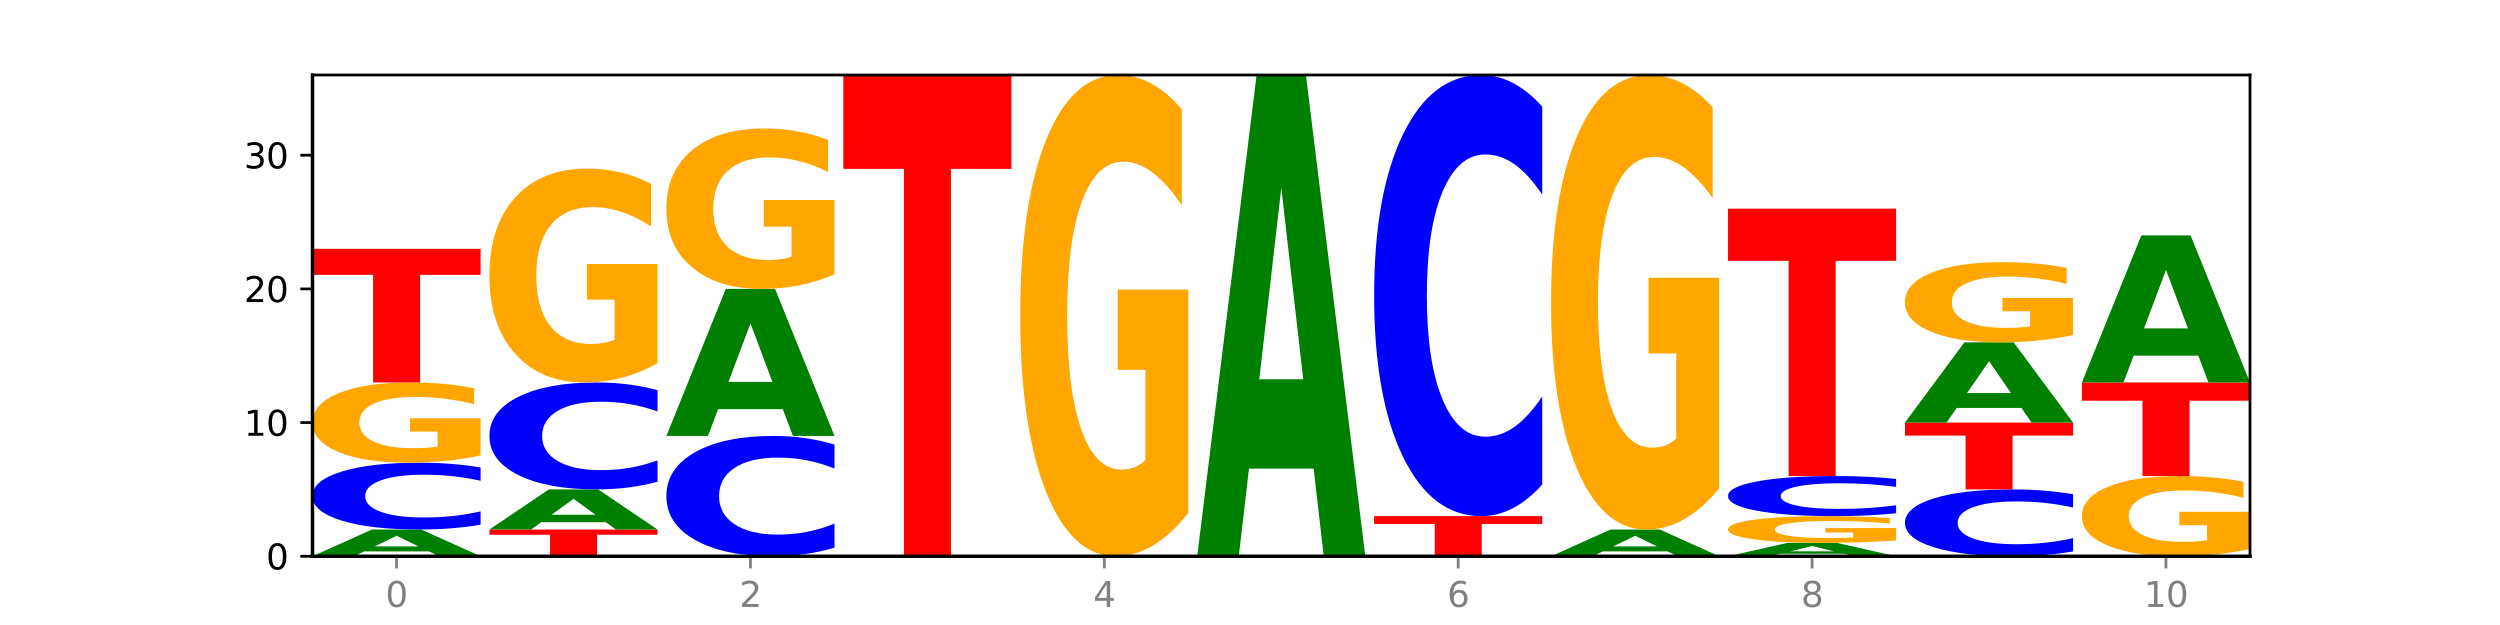 <?xml version="1.0" encoding="utf-8" standalone="no"?>
<!DOCTYPE svg PUBLIC "-//W3C//DTD SVG 1.1//EN"
  "http://www.w3.org/Graphics/SVG/1.1/DTD/svg11.dtd">
<svg xmlns:xlink="http://www.w3.org/1999/xlink" width="720pt" height="180pt" viewBox="0 0 720 180" xmlns="http://www.w3.org/2000/svg" version="1.1">
 <defs>
  <style type="text/css">*{stroke-linejoin: round; stroke-linecap: butt}</style>
 </defs>
 <g id="figure_1">
  <g id="patch_1">
   <path d="M 0 180 
L 720 180 
L 720 0 
L 0 0 
z
" style="fill: #ffffff"/>
  </g>
  <g id="axes_1">
   <g id="patch_2">
    <path d="M 90 160.2 
L 648 160.2 
L 648 21.6 
L 90 21.6 
z
" style="fill: #ffffff"/>
   </g>
   <g id="line2d_1">
    <path d="M 90 160.2 
L 648 160.2 
" clip-path="url(#p6acf903e1e)" style="fill: none; stroke: #000000; stroke-width: 0.5; stroke-linecap: square"/>
   </g>
   <g id="patch_3">
    <path d="M 123.534 158.797 
L 104.916 158.797 
L 101.977 160.2 
L 90 160.2 
L 107.104 152.5 
L 121.307 152.5 
L 138.411 160.2 
L 126.444 160.2 
L 123.534 158.797 
z
M 107.886 157.368 
L 120.535 157.368 
L 114.22 154.305 
L 107.886 157.368 
z
" clip-path="url(#p6acf903e1e)" style="fill: #008000"/>
   </g>
   <g id="patch_4">
    <path d="M 138.411 151.12 
Q 134.361 151.804 129.983 152.15 
Q 125.604 152.5 120.835 152.5 
Q 106.613 152.5 98.306 149.907 
Q 90 147.315 90 142.881 
Q 90 138.431 98.306 135.843 
Q 106.613 133.25 120.835 133.25 
Q 125.604 133.25 129.983 133.6 
Q 134.361 133.946 138.411 134.63 
L 138.411 138.467 
Q 134.325 137.56 130.361 137.139 
Q 126.397 136.717 122.018 136.717 
Q 114.163 136.717 109.662 138.36 
Q 105.173 139.998 105.173 142.881 
Q 105.173 145.752 109.662 147.394 
Q 114.163 149.033 122.018 149.033 
Q 126.397 149.033 130.361 148.611 
Q 134.325 148.186 138.411 147.279 
L 138.411 151.12 
z
" clip-path="url(#p6acf903e1e)" style="fill: #0000ff"/>
   </g>
   <g id="patch_5">
    <path d="M 138.411 131.16 
Q 133.529 132.205 128.277 132.73 
Q 123.026 133.25 117.428 133.25 
Q 104.777 133.25 97.389 130.139 
Q 90 127.028 90 121.707 
Q 90 116.325 97.519 113.237 
Q 105.048 110.15 118.144 110.15 
Q 123.189 110.15 127.811 110.57 
Q 132.444 110.985 136.545 111.806 
L 136.545 116.411 
Q 132.313 115.356 128.126 114.836 
Q 123.938 114.311 119.728 114.311 
Q 111.938 114.311 107.717 116.229 
Q 103.497 118.143 103.497 121.707 
Q 103.497 125.238 107.566 127.166 
Q 111.634 129.089 119.12 129.089 
Q 121.16 129.089 122.907 128.979 
Q 124.654 128.865 126.042 128.626 
L 126.042 124.303 
L 118.068 124.303 
L 118.068 120.452 
L 138.411 120.452 
L 138.411 131.16 
z
" clip-path="url(#p6acf903e1e)" style="fill: #ffa600"/>
   </g>
   <g id="patch_6">
    <path d="M 90 71.65 
L 138.411 71.65 
L 138.411 79.159 
L 120.994 79.159 
L 120.994 110.15 
L 107.45 110.15 
L 107.45 79.159 
L 90 79.159 
L 90 71.65 
z
" clip-path="url(#p6acf903e1e)" style="fill: #ff0000"/>
   </g>
   <g id="patch_7">
    <path d="M 140.959 152.5 
L 189.37 152.5 
L 189.37 154.002 
L 171.953 154.002 
L 171.953 160.2 
L 158.409 160.2 
L 158.409 154.002 
L 140.959 154.002 
L 140.959 152.5 
z
" clip-path="url(#p6acf903e1e)" style="fill: #ff0000"/>
   </g>
   <g id="patch_8">
    <path d="M 174.493 150.396 
L 155.875 150.396 
L 152.935 152.5 
L 140.959 152.5 
L 158.063 140.95 
L 172.266 140.95 
L 189.37 152.5 
L 177.403 152.5 
L 174.493 150.396 
z
M 158.845 148.252 
L 171.494 148.252 
L 165.179 143.658 
L 158.845 148.252 
z
" clip-path="url(#p6acf903e1e)" style="fill: #008000"/>
   </g>
   <g id="patch_9">
    <path d="M 189.37 138.742 
Q 185.32 139.837 180.942 140.39 
Q 176.563 140.95 171.794 140.95 
Q 157.572 140.95 149.265 136.802 
Q 140.959 132.654 140.959 125.56 
Q 140.959 118.44 149.265 114.298 
Q 157.572 110.15 171.794 110.15 
Q 176.563 110.15 180.942 110.71 
Q 185.32 111.263 189.37 112.358 
L 189.37 118.497 
Q 185.284 117.047 181.32 116.372 
Q 177.356 115.698 172.977 115.698 
Q 165.122 115.698 160.621 118.326 
Q 156.132 120.947 156.132 125.56 
Q 156.132 130.153 160.621 132.781 
Q 165.122 135.402 172.977 135.402 
Q 177.356 135.402 181.32 134.728 
Q 185.284 134.047 189.37 132.596 
L 189.37 138.742 
z
" clip-path="url(#p6acf903e1e)" style="fill: #0000ff"/>
   </g>
   <g id="patch_10">
    <path d="M 189.37 104.577 
Q 184.488 107.363 179.236 108.763 
Q 173.985 110.15 168.387 110.15 
Q 155.736 110.15 148.347 101.854 
Q 140.959 93.557 140.959 79.369 
Q 140.959 65.016 148.478 56.783 
Q 156.007 48.55 169.103 48.55 
Q 174.148 48.55 178.77 49.67 
Q 183.403 50.777 187.504 52.965 
L 187.504 65.245 
Q 183.272 62.433 179.084 61.046 
Q 174.896 59.646 170.687 59.646 
Q 162.897 59.646 158.676 64.761 
Q 154.456 69.864 154.456 79.369 
Q 154.456 88.785 158.524 93.926 
Q 162.593 99.054 170.079 99.054 
Q 172.119 99.054 173.866 98.761 
Q 175.613 98.456 177.001 97.82 
L 177.001 86.291 
L 169.027 86.291 
L 169.027 76.023 
L 189.37 76.023 
L 189.37 104.577 
z
" clip-path="url(#p6acf903e1e)" style="fill: #ffa600"/>
   </g>
   <g id="patch_11">
    <path d="M 240.329 157.716 
Q 236.279 158.947 231.9 159.57 
Q 227.522 160.2 222.753 160.2 
Q 208.53 160.2 200.224 155.533 
Q 191.918 150.866 191.918 142.886 
Q 191.918 134.876 200.224 130.217 
Q 208.53 125.55 222.753 125.55 
Q 227.522 125.55 231.9 126.18 
Q 236.279 126.803 240.329 128.034 
L 240.329 134.941 
Q 236.243 133.309 232.279 132.55 
Q 228.314 131.791 223.936 131.791 
Q 216.081 131.791 211.58 134.748 
Q 207.091 137.696 207.091 142.886 
Q 207.091 148.054 211.58 151.01 
Q 216.081 153.959 223.936 153.959 
Q 228.314 153.959 232.279 153.2 
Q 236.243 152.434 240.329 150.802 
L 240.329 157.716 
z
" clip-path="url(#p6acf903e1e)" style="fill: #0000ff"/>
   </g>
   <g id="patch_12">
    <path d="M 225.452 117.835 
L 206.834 117.835 
L 203.894 125.55 
L 191.918 125.55 
L 209.021 83.2 
L 223.225 83.2 
L 240.329 125.55 
L 228.362 125.55 
L 225.452 117.835 
z
M 209.803 109.975 
L 222.453 109.975 
L 216.138 93.129 
L 209.803 109.975 
z
" clip-path="url(#p6acf903e1e)" style="fill: #008000"/>
   </g>
   <g id="patch_13">
    <path d="M 240.329 79.02 
Q 235.446 81.11 230.195 82.16 
Q 224.944 83.2 219.346 83.2 
Q 206.695 83.2 199.306 76.978 
Q 191.918 70.755 191.918 60.114 
Q 191.918 49.349 199.437 43.175 
Q 206.966 37 220.062 37 
Q 225.107 37 229.729 37.84 
Q 234.361 38.67 238.463 40.312 
L 238.463 49.521 
Q 234.231 47.412 230.043 46.372 
Q 225.855 45.322 221.646 45.322 
Q 213.856 45.322 209.635 49.158 
Q 205.415 52.985 205.415 60.114 
Q 205.415 67.176 209.483 71.032 
Q 213.552 74.878 221.038 74.878 
Q 223.078 74.878 224.825 74.659 
Q 226.571 74.43 227.96 73.952 
L 227.96 65.306 
L 219.986 65.306 
L 219.986 57.604 
L 240.329 57.604 
L 240.329 79.02 
z
" clip-path="url(#p6acf903e1e)" style="fill: #ffa600"/>
   </g>
   <g id="patch_14">
    <path d="M 242.877 21.6 
L 291.288 21.6 
L 291.288 48.631 
L 273.871 48.631 
L 273.871 160.2 
L 260.327 160.2 
L 260.327 48.631 
L 242.877 48.631 
L 242.877 21.6 
z
" clip-path="url(#p6acf903e1e)" style="fill: #ff0000"/>
   </g>
   <g id="patch_15">
    <path d="M 342.247 147.66 
Q 337.364 153.93 332.113 157.079 
Q 326.862 160.2 321.263 160.2 
Q 308.613 160.2 301.224 141.533 
Q 293.836 122.866 293.836 90.943 
Q 293.836 58.648 301.354 40.124 
Q 308.884 21.6 321.98 21.6 
Q 327.025 21.6 331.647 24.119 
Q 336.279 26.61 340.38 31.535 
L 340.38 59.163 
Q 336.149 52.836 331.961 49.715 
Q 327.773 46.566 323.564 46.566 
Q 315.774 46.566 311.553 58.075 
Q 307.333 69.556 307.333 90.943 
Q 307.333 112.129 311.401 123.696 
Q 315.47 135.234 322.956 135.234 
Q 324.996 135.234 326.742 134.576 
Q 328.489 133.889 329.878 132.457 
L 329.878 106.518 
L 321.904 106.518 
L 321.904 83.413 
L 342.247 83.413 
L 342.247 147.66 
z
" clip-path="url(#p6acf903e1e)" style="fill: #ffa600"/>
   </g>
   <g id="patch_16">
    <path d="M 378.329 134.951 
L 359.711 134.951 
L 356.771 160.2 
L 344.795 160.2 
L 361.898 21.6 
L 376.102 21.6 
L 393.205 160.2 
L 381.239 160.2 
L 378.329 134.951 
z
M 362.68 109.228 
L 375.33 109.228 
L 369.015 54.096 
L 362.68 109.228 
z
" clip-path="url(#p6acf903e1e)" style="fill: #008000"/>
   </g>
   <g id="patch_17">
    <path d="M 395.753 148.65 
L 444.164 148.65 
L 444.164 150.903 
L 426.748 150.903 
L 426.748 160.2 
L 413.204 160.2 
L 413.204 150.903 
L 395.753 150.903 
L 395.753 148.65 
z
" clip-path="url(#p6acf903e1e)" style="fill: #ff0000"/>
   </g>
   <g id="patch_18">
    <path d="M 444.164 139.543 
Q 440.115 144.057 435.736 146.34 
Q 431.357 148.65 426.588 148.65 
Q 412.366 148.65 404.06 131.539 
Q 395.753 114.427 395.753 85.164 
Q 395.753 55.797 404.06 38.711 
Q 412.366 21.6 426.588 21.6 
Q 431.357 21.6 435.736 23.91 
Q 440.115 26.193 444.164 30.707 
L 444.164 56.033 
Q 440.078 50.049 436.114 47.267 
Q 432.15 44.485 427.771 44.485 
Q 419.916 44.485 415.415 55.324 
Q 410.927 66.137 410.927 85.164 
Q 410.927 104.113 415.415 114.952 
Q 419.916 125.765 427.771 125.765 
Q 432.15 125.765 436.114 122.983 
Q 440.078 120.175 444.164 114.191 
L 444.164 139.543 
z
" clip-path="url(#p6acf903e1e)" style="fill: #0000ff"/>
   </g>
   <g id="patch_19">
    <path d="M 480.247 158.797 
L 461.629 158.797 
L 458.689 160.2 
L 446.712 160.2 
L 463.816 152.5 
L 478.02 152.5 
L 495.123 160.2 
L 483.157 160.2 
L 480.247 158.797 
z
M 464.598 157.368 
L 477.248 157.368 
L 470.933 154.305 
L 464.598 157.368 
z
" clip-path="url(#p6acf903e1e)" style="fill: #008000"/>
   </g>
   <g id="patch_20">
    <path d="M 495.123 140.657 
Q 490.241 146.578 484.99 149.553 
Q 479.739 152.5 474.14 152.5 
Q 461.489 152.5 454.101 134.87 
Q 446.712 117.24 446.712 87.091 
Q 446.712 56.59 454.231 39.095 
Q 461.761 21.6 474.856 21.6 
Q 479.901 21.6 484.523 23.98 
Q 489.156 26.332 493.257 30.983 
L 493.257 57.076 
Q 489.026 51.1 484.838 48.153 
Q 480.65 45.179 476.44 45.179 
Q 468.65 45.179 464.43 56.049 
Q 460.209 66.892 460.209 87.091 
Q 460.209 107.1 464.278 118.024 
Q 468.346 128.921 475.833 128.921 
Q 477.872 128.921 479.619 128.299 
Q 481.366 127.65 482.755 126.298 
L 482.755 101.8 
L 474.78 101.8 
L 474.78 79.979 
L 495.123 79.979 
L 495.123 140.657 
z
" clip-path="url(#p6acf903e1e)" style="fill: #ffa600"/>
   </g>
   <g id="patch_21">
    <path d="M 531.206 159.499 
L 512.587 159.499 
L 509.648 160.2 
L 497.671 160.2 
L 514.775 156.35 
L 528.979 156.35 
L 546.082 160.2 
L 534.116 160.2 
L 531.206 159.499 
z
M 515.557 158.784 
L 528.206 158.784 
L 521.892 157.253 
L 515.557 158.784 
z
" clip-path="url(#p6acf903e1e)" style="fill: #008000"/>
   </g>
   <g id="patch_22">
    <path d="M 546.082 155.653 
Q 541.2 156.002 535.949 156.177 
Q 530.697 156.35 525.099 156.35 
Q 512.448 156.35 505.06 155.313 
Q 497.671 154.276 497.671 152.502 
Q 497.671 150.708 505.19 149.679 
Q 512.72 148.65 525.815 148.65 
Q 530.86 148.65 535.482 148.79 
Q 540.115 148.928 544.216 149.202 
L 544.216 150.737 
Q 539.985 150.385 535.797 150.212 
Q 531.609 150.037 527.399 150.037 
Q 519.609 150.037 515.389 150.676 
Q 511.168 151.314 511.168 152.502 
Q 511.168 153.679 515.237 154.322 
Q 519.305 154.963 526.792 154.963 
Q 528.831 154.963 530.578 154.926 
Q 532.325 154.888 533.714 154.809 
L 533.714 153.368 
L 525.739 153.368 
L 525.739 152.084 
L 546.082 152.084 
L 546.082 155.653 
z
" clip-path="url(#p6acf903e1e)" style="fill: #ffa600"/>
   </g>
   <g id="patch_23">
    <path d="M 546.082 147.822 
Q 542.033 148.232 537.654 148.44 
Q 533.275 148.65 528.506 148.65 
Q 514.284 148.65 505.978 147.094 
Q 497.671 145.539 497.671 142.879 
Q 497.671 140.209 505.978 138.656 
Q 514.284 137.1 528.506 137.1 
Q 533.275 137.1 537.654 137.31 
Q 542.033 137.518 546.082 137.928 
L 546.082 140.23 
Q 541.996 139.686 538.032 139.433 
Q 534.068 139.18 529.689 139.18 
Q 521.834 139.18 517.333 140.166 
Q 512.845 141.149 512.845 142.879 
Q 512.845 144.601 517.333 145.587 
Q 521.834 146.57 529.689 146.57 
Q 534.068 146.57 538.032 146.317 
Q 541.996 146.061 546.082 145.517 
L 546.082 147.822 
z
" clip-path="url(#p6acf903e1e)" style="fill: #0000ff"/>
   </g>
   <g id="patch_24">
    <path d="M 497.671 60.1 
L 546.082 60.1 
L 546.082 75.117 
L 528.666 75.117 
L 528.666 137.1 
L 515.122 137.1 
L 515.122 75.117 
L 497.671 75.117 
L 497.671 60.1 
z
" clip-path="url(#p6acf903e1e)" style="fill: #ff0000"/>
   </g>
   <g id="patch_25">
    <path d="M 597.041 158.82 
Q 592.992 159.504 588.613 159.85 
Q 584.234 160.2 579.465 160.2 
Q 565.243 160.2 556.936 157.607 
Q 548.63 155.015 548.63 150.581 
Q 548.63 146.131 556.936 143.543 
Q 565.243 140.95 579.465 140.95 
Q 584.234 140.95 588.613 141.3 
Q 592.992 141.646 597.041 142.33 
L 597.041 146.167 
Q 592.955 145.26 588.991 144.839 
Q 585.027 144.417 580.648 144.417 
Q 572.793 144.417 568.292 146.06 
Q 563.804 147.698 563.804 150.581 
Q 563.804 153.452 568.292 155.094 
Q 572.793 156.733 580.648 156.733 
Q 585.027 156.733 588.991 156.311 
Q 592.955 155.886 597.041 154.979 
L 597.041 158.82 
z
" clip-path="url(#p6acf903e1e)" style="fill: #0000ff"/>
   </g>
   <g id="patch_26">
    <path d="M 548.63 121.7 
L 597.041 121.7 
L 597.041 125.454 
L 579.624 125.454 
L 579.624 140.95 
L 566.081 140.95 
L 566.081 125.454 
L 548.63 125.454 
L 548.63 121.7 
z
" clip-path="url(#p6acf903e1e)" style="fill: #ff0000"/>
   </g>
   <g id="patch_27">
    <path d="M 582.164 117.492 
L 563.546 117.492 
L 560.607 121.7 
L 548.63 121.7 
L 565.734 98.6 
L 579.937 98.6 
L 597.041 121.7 
L 585.074 121.7 
L 582.164 117.492 
z
M 566.516 113.205 
L 579.165 113.205 
L 572.85 104.016 
L 566.516 113.205 
z
" clip-path="url(#p6acf903e1e)" style="fill: #008000"/>
   </g>
   <g id="patch_28">
    <path d="M 597.041 96.51 
Q 592.159 97.555 586.908 98.08 
Q 581.656 98.6 576.058 98.6 
Q 563.407 98.6 556.019 95.489 
Q 548.63 92.378 548.63 87.057 
Q 548.63 81.675 556.149 78.587 
Q 563.679 75.5 576.774 75.5 
Q 581.819 75.5 586.441 75.92 
Q 591.074 76.335 595.175 77.156 
L 595.175 81.761 
Q 590.944 80.706 586.756 80.186 
Q 582.568 79.661 578.358 79.661 
Q 570.568 79.661 566.348 81.579 
Q 562.127 83.493 562.127 87.057 
Q 562.127 90.588 566.196 92.516 
Q 570.264 94.439 577.75 94.439 
Q 579.79 94.439 581.537 94.329 
Q 583.284 94.215 584.673 93.976 
L 584.673 89.653 
L 576.698 89.653 
L 576.698 85.802 
L 597.041 85.802 
L 597.041 96.51 
z
" clip-path="url(#p6acf903e1e)" style="fill: #ffa600"/>
   </g>
   <g id="patch_29">
    <path d="M 648 158.11 
Q 643.118 159.155 637.866 159.68 
Q 632.615 160.2 627.017 160.2 
Q 614.366 160.2 606.978 157.089 
Q 599.589 153.978 599.589 148.657 
Q 599.589 143.275 607.108 140.187 
Q 614.637 137.1 627.733 137.1 
Q 632.778 137.1 637.4 137.52 
Q 642.033 137.935 646.134 138.756 
L 646.134 143.361 
Q 641.903 142.306 637.715 141.786 
Q 633.527 141.261 629.317 141.261 
Q 621.527 141.261 617.306 143.179 
Q 613.086 145.093 613.086 148.657 
Q 613.086 152.188 617.155 154.116 
Q 621.223 156.039 628.709 156.039 
Q 630.749 156.039 632.496 155.929 
Q 634.243 155.815 635.631 155.576 
L 635.631 151.253 
L 627.657 151.253 
L 627.657 147.402 
L 648 147.402 
L 648 158.11 
z
" clip-path="url(#p6acf903e1e)" style="fill: #ffa600"/>
   </g>
   <g id="patch_30">
    <path d="M 599.589 110.15 
L 648 110.15 
L 648 115.406 
L 630.583 115.406 
L 630.583 137.1 
L 617.04 137.1 
L 617.04 115.406 
L 599.589 115.406 
L 599.589 110.15 
z
" clip-path="url(#p6acf903e1e)" style="fill: #ff0000"/>
   </g>
   <g id="patch_31">
    <path d="M 633.123 102.435 
L 614.505 102.435 
L 611.566 110.15 
L 599.589 110.15 
L 616.693 67.8 
L 630.896 67.8 
L 648 110.15 
L 636.033 110.15 
L 633.123 102.435 
z
M 617.475 94.575 
L 630.124 94.575 
L 623.809 77.729 
L 617.475 94.575 
z
" clip-path="url(#p6acf903e1e)" style="fill: #008000"/>
   </g>
   <g id="matplotlib.axis_1">
    <g id="xtick_1">
     <g id="line2d_2">
      <defs>
       <path id="m9d0834b819" d="M 0 0 
L 0 3.5 
" style="stroke: #808080; stroke-width: 0.8"/>
      </defs>
      <g>
       <use xlink:href="#m9d0834b819" x="114.205" y="160.2" style="fill: #808080; stroke: #808080; stroke-width: 0.8"/>
      </g>
     </g>
     <g id="text_1">
      <!-- 0 -->
      <g style="fill: #808080" transform="translate(111.024 174.798) scale(0.1 -0.1)">
       <defs>
        <path id="DejaVuSans-30" d="M 2034 4250 
Q 1547 4250 1301 3770 
Q 1056 3291 1056 2328 
Q 1056 1369 1301 889 
Q 1547 409 2034 409 
Q 2525 409 2770 889 
Q 3016 1369 3016 2328 
Q 3016 3291 2770 3770 
Q 2525 4250 2034 4250 
z
M 2034 4750 
Q 2819 4750 3233 4129 
Q 3647 3509 3647 2328 
Q 3647 1150 3233 529 
Q 2819 -91 2034 -91 
Q 1250 -91 836 529 
Q 422 1150 422 2328 
Q 422 3509 836 4129 
Q 1250 4750 2034 4750 
z
" transform="scale(0.016)"/>
       </defs>
       <use xlink:href="#DejaVuSans-30"/>
      </g>
     </g>
    </g>
    <g id="xtick_2">
     <g id="line2d_3">
      <g>
       <use xlink:href="#m9d0834b819" x="216.123" y="160.2" style="fill: #808080; stroke: #808080; stroke-width: 0.8"/>
      </g>
     </g>
     <g id="text_2">
      <!-- 2 -->
      <g style="fill: #808080" transform="translate(212.942 174.798) scale(0.1 -0.1)">
       <defs>
        <path id="DejaVuSans-32" d="M 1228 531 
L 3431 531 
L 3431 0 
L 469 0 
L 469 531 
Q 828 903 1448 1529 
Q 2069 2156 2228 2338 
Q 2531 2678 2651 2914 
Q 2772 3150 2772 3378 
Q 2772 3750 2511 3984 
Q 2250 4219 1831 4219 
Q 1534 4219 1204 4116 
Q 875 4013 500 3803 
L 500 4441 
Q 881 4594 1212 4672 
Q 1544 4750 1819 4750 
Q 2544 4750 2975 4387 
Q 3406 4025 3406 3419 
Q 3406 3131 3298 2873 
Q 3191 2616 2906 2266 
Q 2828 2175 2409 1742 
Q 1991 1309 1228 531 
z
" transform="scale(0.016)"/>
       </defs>
       <use xlink:href="#DejaVuSans-32"/>
      </g>
     </g>
    </g>
    <g id="xtick_3">
     <g id="line2d_4">
      <g>
       <use xlink:href="#m9d0834b819" x="318.041" y="160.2" style="fill: #808080; stroke: #808080; stroke-width: 0.8"/>
      </g>
     </g>
     <g id="text_3">
      <!-- 4 -->
      <g style="fill: #808080" transform="translate(314.86 174.798) scale(0.1 -0.1)">
       <defs>
        <path id="DejaVuSans-34" d="M 2419 4116 
L 825 1625 
L 2419 1625 
L 2419 4116 
z
M 2253 4666 
L 3047 4666 
L 3047 1625 
L 3713 1625 
L 3713 1100 
L 3047 1100 
L 3047 0 
L 2419 0 
L 2419 1100 
L 313 1100 
L 313 1709 
L 2253 4666 
z
" transform="scale(0.016)"/>
       </defs>
       <use xlink:href="#DejaVuSans-34"/>
      </g>
     </g>
    </g>
    <g id="xtick_4">
     <g id="line2d_5">
      <g>
       <use xlink:href="#m9d0834b819" x="419.959" y="160.2" style="fill: #808080; stroke: #808080; stroke-width: 0.8"/>
      </g>
     </g>
     <g id="text_4">
      <!-- 6 -->
      <g style="fill: #808080" transform="translate(416.778 174.798) scale(0.1 -0.1)">
       <defs>
        <path id="DejaVuSans-36" d="M 2113 2584 
Q 1688 2584 1439 2293 
Q 1191 2003 1191 1497 
Q 1191 994 1439 701 
Q 1688 409 2113 409 
Q 2538 409 2786 701 
Q 3034 994 3034 1497 
Q 3034 2003 2786 2293 
Q 2538 2584 2113 2584 
z
M 3366 4563 
L 3366 3988 
Q 3128 4100 2886 4159 
Q 2644 4219 2406 4219 
Q 1781 4219 1451 3797 
Q 1122 3375 1075 2522 
Q 1259 2794 1537 2939 
Q 1816 3084 2150 3084 
Q 2853 3084 3261 2657 
Q 3669 2231 3669 1497 
Q 3669 778 3244 343 
Q 2819 -91 2113 -91 
Q 1303 -91 875 529 
Q 447 1150 447 2328 
Q 447 3434 972 4092 
Q 1497 4750 2381 4750 
Q 2619 4750 2861 4703 
Q 3103 4656 3366 4563 
z
" transform="scale(0.016)"/>
       </defs>
       <use xlink:href="#DejaVuSans-36"/>
      </g>
     </g>
    </g>
    <g id="xtick_5">
     <g id="line2d_6">
      <g>
       <use xlink:href="#m9d0834b819" x="521.877" y="160.2" style="fill: #808080; stroke: #808080; stroke-width: 0.8"/>
      </g>
     </g>
     <g id="text_5">
      <!-- 8 -->
      <g style="fill: #808080" transform="translate(518.695 174.798) scale(0.1 -0.1)">
       <defs>
        <path id="DejaVuSans-38" d="M 2034 2216 
Q 1584 2216 1326 1975 
Q 1069 1734 1069 1313 
Q 1069 891 1326 650 
Q 1584 409 2034 409 
Q 2484 409 2743 651 
Q 3003 894 3003 1313 
Q 3003 1734 2745 1975 
Q 2488 2216 2034 2216 
z
M 1403 2484 
Q 997 2584 770 2862 
Q 544 3141 544 3541 
Q 544 4100 942 4425 
Q 1341 4750 2034 4750 
Q 2731 4750 3128 4425 
Q 3525 4100 3525 3541 
Q 3525 3141 3298 2862 
Q 3072 2584 2669 2484 
Q 3125 2378 3379 2068 
Q 3634 1759 3634 1313 
Q 3634 634 3220 271 
Q 2806 -91 2034 -91 
Q 1263 -91 848 271 
Q 434 634 434 1313 
Q 434 1759 690 2068 
Q 947 2378 1403 2484 
z
M 1172 3481 
Q 1172 3119 1398 2916 
Q 1625 2713 2034 2713 
Q 2441 2713 2670 2916 
Q 2900 3119 2900 3481 
Q 2900 3844 2670 4047 
Q 2441 4250 2034 4250 
Q 1625 4250 1398 4047 
Q 1172 3844 1172 3481 
z
" transform="scale(0.016)"/>
       </defs>
       <use xlink:href="#DejaVuSans-38"/>
      </g>
     </g>
    </g>
    <g id="xtick_6">
     <g id="line2d_7">
      <g>
       <use xlink:href="#m9d0834b819" x="623.795" y="160.2" style="fill: #808080; stroke: #808080; stroke-width: 0.8"/>
      </g>
     </g>
     <g id="text_6">
      <!-- 10 -->
      <g style="fill: #808080" transform="translate(617.432 174.798) scale(0.1 -0.1)">
       <defs>
        <path id="DejaVuSans-31" d="M 794 531 
L 1825 531 
L 1825 4091 
L 703 3866 
L 703 4441 
L 1819 4666 
L 2450 4666 
L 2450 531 
L 3481 531 
L 3481 0 
L 794 0 
L 794 531 
z
" transform="scale(0.016)"/>
       </defs>
       <use xlink:href="#DejaVuSans-31"/>
       <use xlink:href="#DejaVuSans-30" x="63.623"/>
      </g>
     </g>
    </g>
   </g>
   <g id="matplotlib.axis_2">
    <g id="ytick_1">
     <g id="line2d_8">
      <defs>
       <path id="maf1996b6eb" d="M 0 0 
L -3.5 0 
" style="stroke: #000000; stroke-width: 0.8"/>
      </defs>
      <g>
       <use xlink:href="#maf1996b6eb" x="90" y="160.2" style="stroke: #000000; stroke-width: 0.8"/>
      </g>
     </g>
     <g id="text_7">
      <!-- 0 -->
      <g transform="translate(76.638 163.999) scale(0.1 -0.1)">
       <use xlink:href="#DejaVuSans-30"/>
      </g>
     </g>
    </g>
    <g id="ytick_2">
     <g id="line2d_9">
      <g>
       <use xlink:href="#maf1996b6eb" x="90" y="121.7" style="stroke: #000000; stroke-width: 0.8"/>
      </g>
     </g>
     <g id="text_8">
      <!-- 10 -->
      <g transform="translate(70.275 125.499) scale(0.1 -0.1)">
       <use xlink:href="#DejaVuSans-31"/>
       <use xlink:href="#DejaVuSans-30" x="63.623"/>
      </g>
     </g>
    </g>
    <g id="ytick_3">
     <g id="line2d_10">
      <g>
       <use xlink:href="#maf1996b6eb" x="90" y="83.2" style="stroke: #000000; stroke-width: 0.8"/>
      </g>
     </g>
     <g id="text_9">
      <!-- 20 -->
      <g transform="translate(70.275 86.999) scale(0.1 -0.1)">
       <use xlink:href="#DejaVuSans-32"/>
       <use xlink:href="#DejaVuSans-30" x="63.623"/>
      </g>
     </g>
    </g>
    <g id="ytick_4">
     <g id="line2d_11">
      <g>
       <use xlink:href="#maf1996b6eb" x="90" y="44.7" style="stroke: #000000; stroke-width: 0.8"/>
      </g>
     </g>
     <g id="text_10">
      <!-- 30 -->
      <g transform="translate(70.275 48.499) scale(0.1 -0.1)">
       <defs>
        <path id="DejaVuSans-33" d="M 2597 2516 
Q 3050 2419 3304 2112 
Q 3559 1806 3559 1356 
Q 3559 666 3084 287 
Q 2609 -91 1734 -91 
Q 1441 -91 1130 -33 
Q 819 25 488 141 
L 488 750 
Q 750 597 1062 519 
Q 1375 441 1716 441 
Q 2309 441 2620 675 
Q 2931 909 2931 1356 
Q 2931 1769 2642 2001 
Q 2353 2234 1838 2234 
L 1294 2234 
L 1294 2753 
L 1863 2753 
Q 2328 2753 2575 2939 
Q 2822 3125 2822 3475 
Q 2822 3834 2567 4026 
Q 2313 4219 1838 4219 
Q 1578 4219 1281 4162 
Q 984 4106 628 3988 
L 628 4550 
Q 988 4650 1302 4700 
Q 1616 4750 1894 4750 
Q 2613 4750 3031 4423 
Q 3450 4097 3450 3541 
Q 3450 3153 3228 2886 
Q 3006 2619 2597 2516 
z
" transform="scale(0.016)"/>
       </defs>
       <use xlink:href="#DejaVuSans-33"/>
       <use xlink:href="#DejaVuSans-30" x="63.623"/>
      </g>
     </g>
    </g>
   </g>
   <g id="patch_32">
    <path d="M 90 160.2 
L 90 21.6 
" style="fill: none; stroke: #000000; stroke-linejoin: miter; stroke-linecap: square"/>
   </g>
   <g id="patch_33">
    <path d="M 648 160.2 
L 648 21.6 
" style="fill: none; stroke: #000000; stroke-width: 0.8; stroke-linejoin: miter; stroke-linecap: square"/>
   </g>
   <g id="patch_34">
    <path d="M 90 160.2 
L 648 160.2 
" style="fill: none; stroke: #000000; stroke-linejoin: miter; stroke-linecap: square"/>
   </g>
   <g id="patch_35">
    <path d="M 90 21.6 
L 648 21.6 
" style="fill: none; stroke: #000000; stroke-width: 0.8; stroke-linejoin: miter; stroke-linecap: square"/>
   </g>
  </g>
 </g>
 <defs>
  <clipPath id="p6acf903e1e">
   <rect x="90" y="21.6" width="558" height="138.6"/>
  </clipPath>
 </defs>
</svg>
